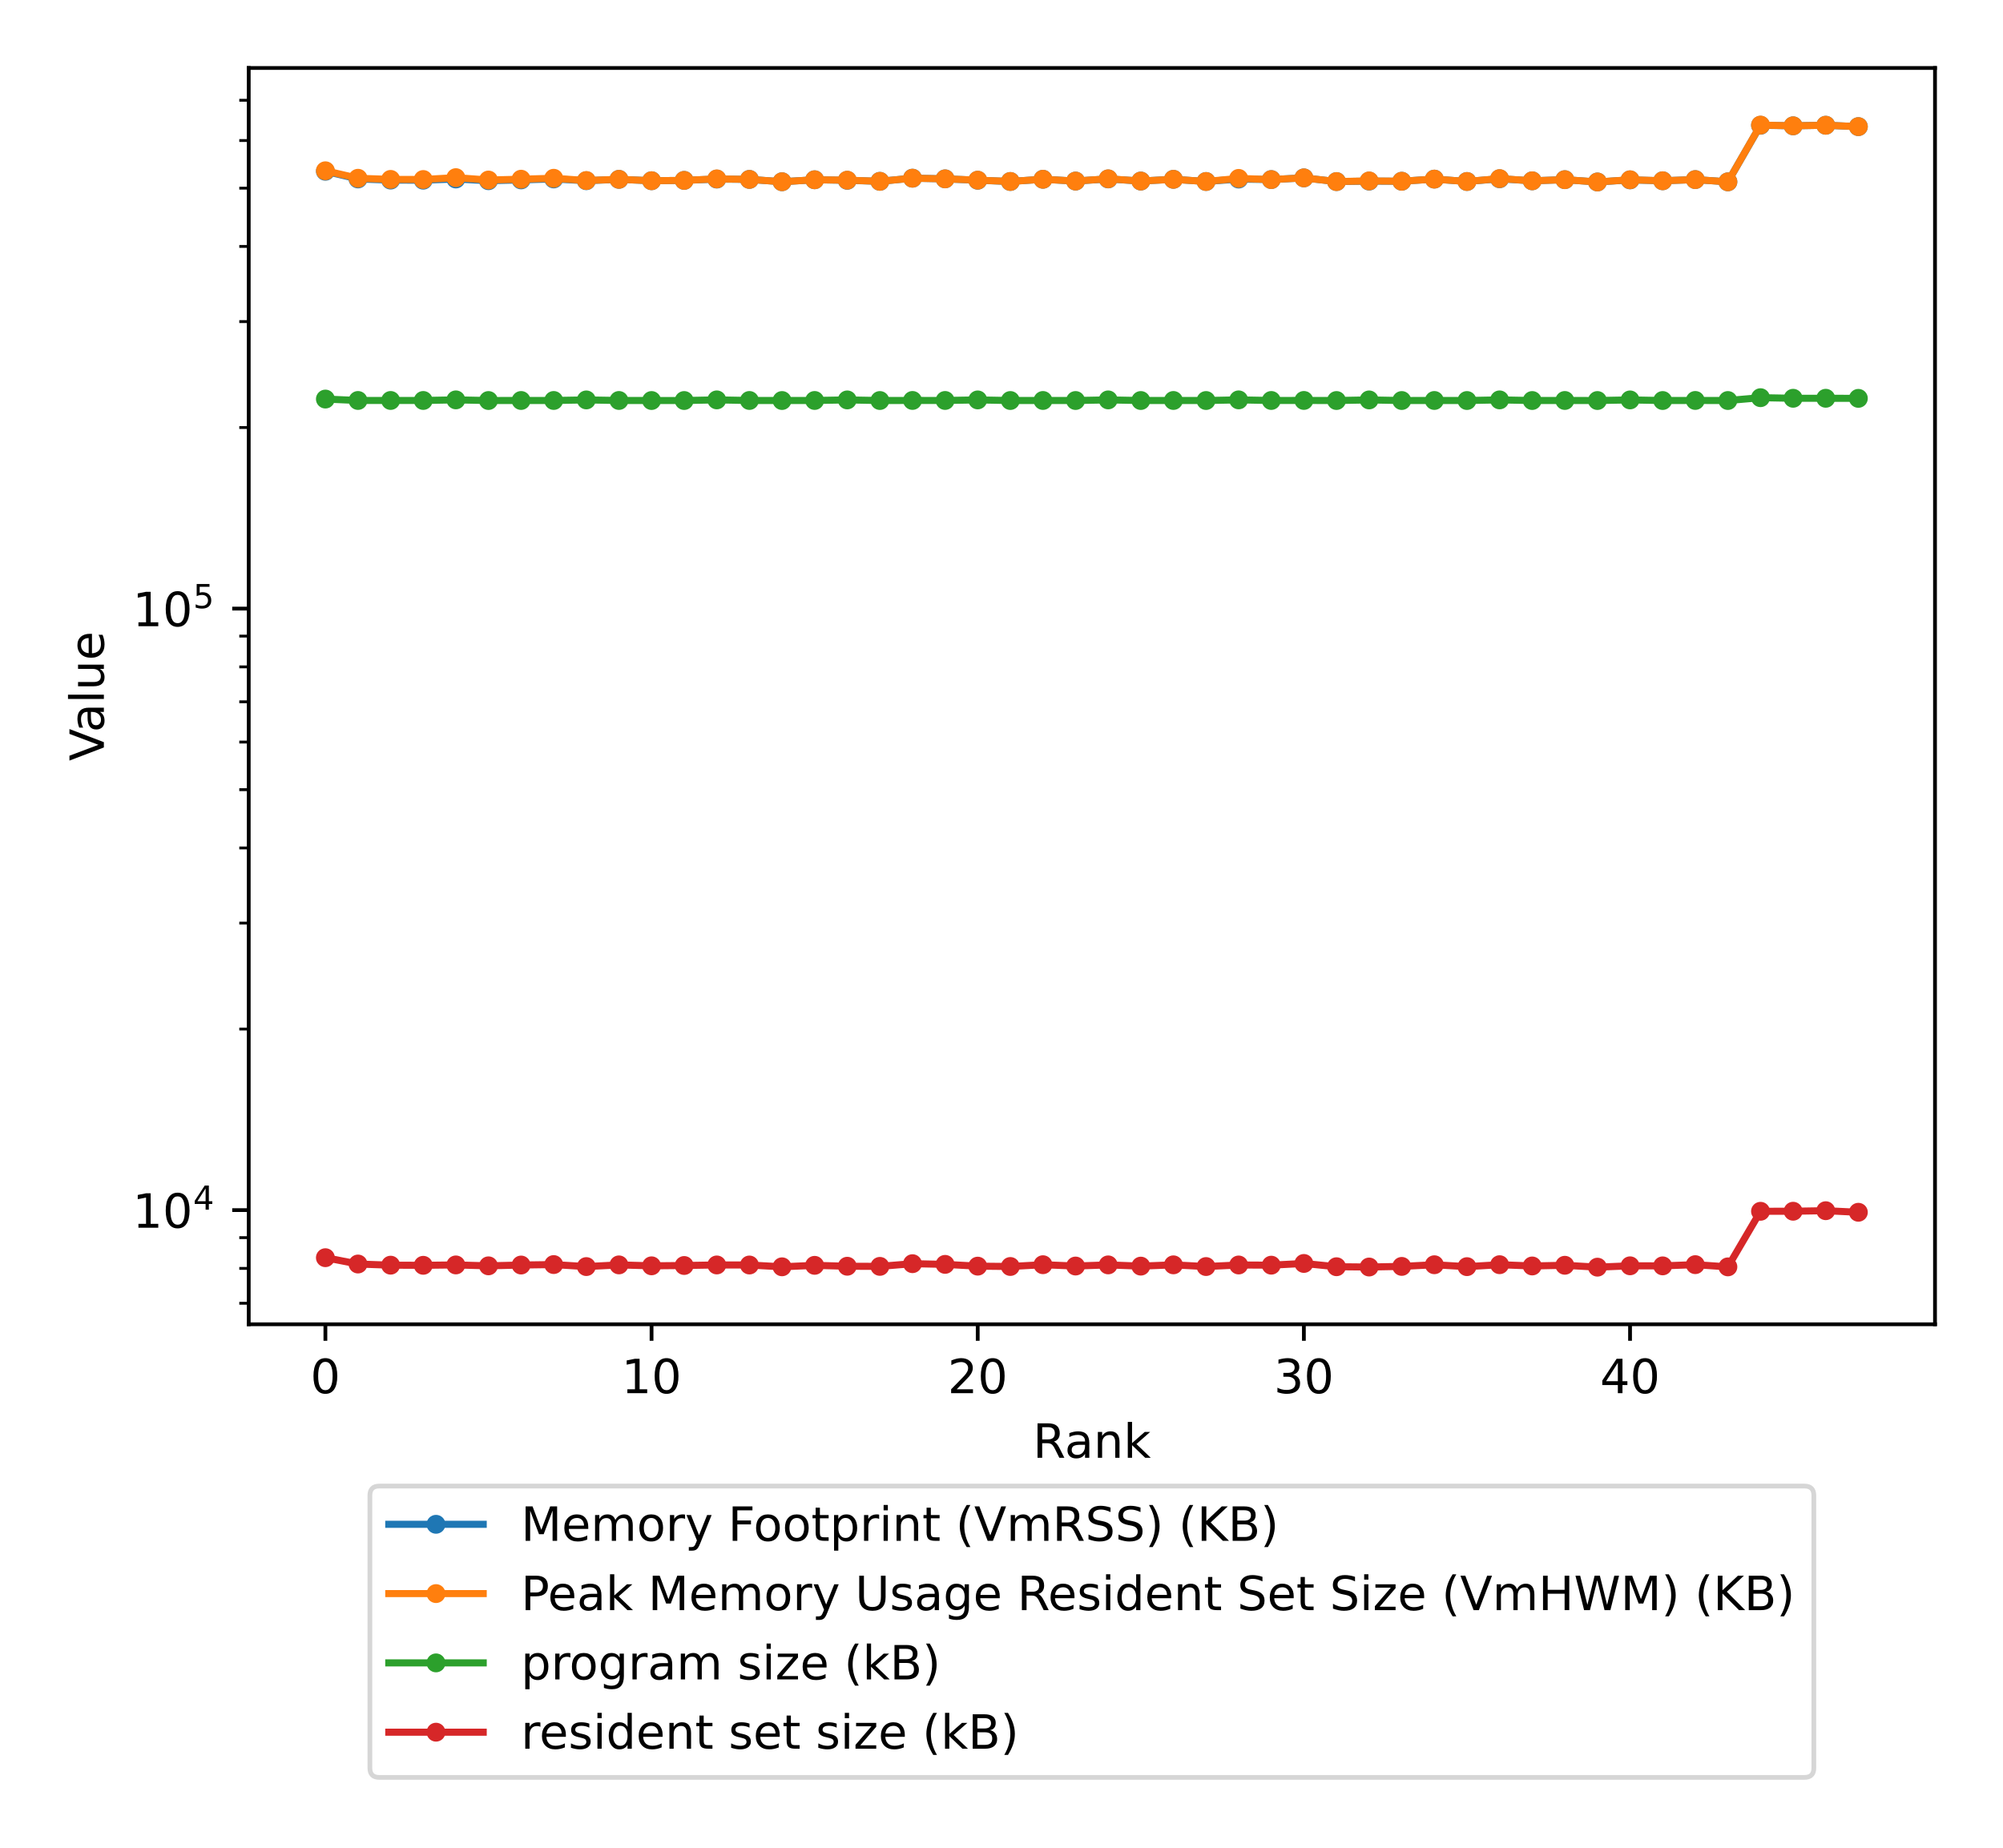<?xml version="1.0" encoding="utf-8" standalone="no"?>
<!DOCTYPE svg PUBLIC "-//W3C//DTD SVG 1.1//EN"
  "http://www.w3.org/Graphics/SVG/1.1/DTD/svg11.dtd">
<!-- Created with matplotlib (https://matplotlib.org/) -->
<svg height="391.453pt" version="1.1" viewBox="0 0 424.198 391.453" width="424.198pt" xmlns="http://www.w3.org/2000/svg" xmlns:xlink="http://www.w3.org/1999/xlink">
 <defs>
  <style type="text/css">
*{stroke-linecap:butt;stroke-linejoin:round;}
  </style>
 </defs>
 <g id="figure_1">
  <g id="patch_1">
   <path d="M 0 391.453 
L 424.198 391.453 
L 424.198 -0 
L 0 -0 
z
" style="fill:#ffffff;"/>
  </g>
  <g id="axes_1">
   <g id="patch_2">
    <path d="M 52.678 280.512 
L 409.798 280.512 
L 409.798 14.4 
L 52.678 14.4 
z
" style="fill:#ffffff;"/>
   </g>
   <g id="matplotlib.axis_1">
    <g id="xtick_1">
     <g id="line2d_1">
      <defs>
       <path d="M 0 0 
L 0 3.5 
" id="m3005cf7e31" style="stroke:#000000;stroke-width:0.8;"/>
      </defs>
      <g>
       <use style="stroke:#000000;stroke-width:0.8;" x="68.911" xlink:href="#m3005cf7e31" y="280.512"/>
      </g>
     </g>
     <g id="text_1">
      <!-- 0 -->
      <defs>
       <path d="M 31.781 66.406 
Q 24.172 66.406 20.328 58.906 
Q 16.5 51.422 16.5 36.375 
Q 16.5 21.391 20.328 13.891 
Q 24.172 6.391 31.781 6.391 
Q 39.453 6.391 43.281 13.891 
Q 47.125 21.391 47.125 36.375 
Q 47.125 51.422 43.281 58.906 
Q 39.453 66.406 31.781 66.406 
z
M 31.781 74.219 
Q 44.047 74.219 50.516 64.516 
Q 56.984 54.828 56.984 36.375 
Q 56.984 17.969 50.516 8.266 
Q 44.047 -1.422 31.781 -1.422 
Q 19.531 -1.422 13.062 8.266 
Q 6.594 17.969 6.594 36.375 
Q 6.594 54.828 13.062 64.516 
Q 19.531 74.219 31.781 74.219 
z
" id="DejaVuSans-48"/>
      </defs>
      <g transform="translate(65.73 295.11)scale(0.1 -0.1)">
       <use xlink:href="#DejaVuSans-48"/>
      </g>
     </g>
    </g>
    <g id="xtick_2">
     <g id="line2d_2">
      <g>
       <use style="stroke:#000000;stroke-width:0.8;" x="137.986" xlink:href="#m3005cf7e31" y="280.512"/>
      </g>
     </g>
     <g id="text_2">
      <!-- 10 -->
      <defs>
       <path d="M 12.406 8.297 
L 28.516 8.297 
L 28.516 63.922 
L 10.984 60.406 
L 10.984 69.391 
L 28.422 72.906 
L 38.281 72.906 
L 38.281 8.297 
L 54.391 8.297 
L 54.391 0 
L 12.406 0 
z
" id="DejaVuSans-49"/>
      </defs>
      <g transform="translate(131.624 295.11)scale(0.1 -0.1)">
       <use xlink:href="#DejaVuSans-49"/>
       <use x="63.623" xlink:href="#DejaVuSans-48"/>
      </g>
     </g>
    </g>
    <g id="xtick_3">
     <g id="line2d_3">
      <g>
       <use style="stroke:#000000;stroke-width:0.8;" x="207.062" xlink:href="#m3005cf7e31" y="280.512"/>
      </g>
     </g>
     <g id="text_3">
      <!-- 20 -->
      <defs>
       <path d="M 19.188 8.297 
L 53.609 8.297 
L 53.609 0 
L 7.328 0 
L 7.328 8.297 
Q 12.938 14.109 22.625 23.891 
Q 32.328 33.688 34.812 36.531 
Q 39.547 41.844 41.422 45.531 
Q 43.312 49.219 43.312 52.781 
Q 43.312 58.594 39.234 62.25 
Q 35.156 65.922 28.609 65.922 
Q 23.969 65.922 18.812 64.312 
Q 13.672 62.703 7.812 59.422 
L 7.812 69.391 
Q 13.766 71.781 18.938 73 
Q 24.125 74.219 28.422 74.219 
Q 39.75 74.219 46.484 68.547 
Q 53.219 62.891 53.219 53.422 
Q 53.219 48.922 51.531 44.891 
Q 49.859 40.875 45.406 35.406 
Q 44.188 33.984 37.641 27.219 
Q 31.109 20.453 19.188 8.297 
z
" id="DejaVuSans-50"/>
      </defs>
      <g transform="translate(200.699 295.11)scale(0.1 -0.1)">
       <use xlink:href="#DejaVuSans-50"/>
       <use x="63.623" xlink:href="#DejaVuSans-48"/>
      </g>
     </g>
    </g>
    <g id="xtick_4">
     <g id="line2d_4">
      <g>
       <use style="stroke:#000000;stroke-width:0.8;" x="276.137" xlink:href="#m3005cf7e31" y="280.512"/>
      </g>
     </g>
     <g id="text_4">
      <!-- 30 -->
      <defs>
       <path d="M 40.578 39.312 
Q 47.656 37.797 51.625 33 
Q 55.609 28.219 55.609 21.188 
Q 55.609 10.406 48.188 4.484 
Q 40.766 -1.422 27.094 -1.422 
Q 22.516 -1.422 17.656 -0.516 
Q 12.797 0.391 7.625 2.203 
L 7.625 11.719 
Q 11.719 9.328 16.594 8.109 
Q 21.484 6.891 26.812 6.891 
Q 36.078 6.891 40.938 10.547 
Q 45.797 14.203 45.797 21.188 
Q 45.797 27.641 41.281 31.266 
Q 36.766 34.906 28.719 34.906 
L 20.219 34.906 
L 20.219 43.016 
L 29.109 43.016 
Q 36.375 43.016 40.234 45.922 
Q 44.094 48.828 44.094 54.297 
Q 44.094 59.906 40.109 62.906 
Q 36.141 65.922 28.719 65.922 
Q 24.656 65.922 20.016 65.031 
Q 15.375 64.156 9.812 62.312 
L 9.812 71.094 
Q 15.438 72.656 20.344 73.438 
Q 25.25 74.219 29.594 74.219 
Q 40.828 74.219 47.359 69.109 
Q 53.906 64.016 53.906 55.328 
Q 53.906 49.266 50.438 45.094 
Q 46.969 40.922 40.578 39.312 
z
" id="DejaVuSans-51"/>
      </defs>
      <g transform="translate(269.775 295.11)scale(0.1 -0.1)">
       <use xlink:href="#DejaVuSans-51"/>
       <use x="63.623" xlink:href="#DejaVuSans-48"/>
      </g>
     </g>
    </g>
    <g id="xtick_5">
     <g id="line2d_5">
      <g>
       <use style="stroke:#000000;stroke-width:0.8;" x="345.213" xlink:href="#m3005cf7e31" y="280.512"/>
      </g>
     </g>
     <g id="text_5">
      <!-- 40 -->
      <defs>
       <path d="M 37.797 64.312 
L 12.891 25.391 
L 37.797 25.391 
z
M 35.203 72.906 
L 47.609 72.906 
L 47.609 25.391 
L 58.016 25.391 
L 58.016 17.188 
L 47.609 17.188 
L 47.609 0 
L 37.797 0 
L 37.797 17.188 
L 4.891 17.188 
L 4.891 26.703 
z
" id="DejaVuSans-52"/>
      </defs>
      <g transform="translate(338.85 295.11)scale(0.1 -0.1)">
       <use xlink:href="#DejaVuSans-52"/>
       <use x="63.623" xlink:href="#DejaVuSans-48"/>
      </g>
     </g>
    </g>
    <g id="text_6">
     <!-- Rank -->
     <defs>
      <path d="M 44.391 34.188 
Q 47.562 33.109 50.562 29.594 
Q 53.562 26.078 56.594 19.922 
L 66.609 0 
L 56 0 
L 46.688 18.703 
Q 43.062 26.031 39.672 28.422 
Q 36.281 30.812 30.422 30.812 
L 19.672 30.812 
L 19.672 0 
L 9.812 0 
L 9.812 72.906 
L 32.078 72.906 
Q 44.578 72.906 50.734 67.672 
Q 56.891 62.453 56.891 51.906 
Q 56.891 45.016 53.688 40.469 
Q 50.484 35.938 44.391 34.188 
z
M 19.672 64.797 
L 19.672 38.922 
L 32.078 38.922 
Q 39.203 38.922 42.844 42.219 
Q 46.484 45.516 46.484 51.906 
Q 46.484 58.297 42.844 61.547 
Q 39.203 64.797 32.078 64.797 
z
" id="DejaVuSans-82"/>
      <path d="M 34.281 27.484 
Q 23.391 27.484 19.188 25 
Q 14.984 22.516 14.984 16.5 
Q 14.984 11.719 18.141 8.906 
Q 21.297 6.109 26.703 6.109 
Q 34.188 6.109 38.703 11.406 
Q 43.219 16.703 43.219 25.484 
L 43.219 27.484 
z
M 52.203 31.203 
L 52.203 0 
L 43.219 0 
L 43.219 8.297 
Q 40.141 3.328 35.547 0.953 
Q 30.953 -1.422 24.312 -1.422 
Q 15.922 -1.422 10.953 3.297 
Q 6 8.016 6 15.922 
Q 6 25.141 12.172 29.828 
Q 18.359 34.516 30.609 34.516 
L 43.219 34.516 
L 43.219 35.406 
Q 43.219 41.609 39.141 45 
Q 35.062 48.391 27.688 48.391 
Q 23 48.391 18.547 47.266 
Q 14.109 46.141 10.016 43.891 
L 10.016 52.203 
Q 14.938 54.109 19.578 55.047 
Q 24.219 56 28.609 56 
Q 40.484 56 46.344 49.844 
Q 52.203 43.703 52.203 31.203 
z
" id="DejaVuSans-97"/>
      <path d="M 54.891 33.016 
L 54.891 0 
L 45.906 0 
L 45.906 32.719 
Q 45.906 40.484 42.875 44.328 
Q 39.844 48.188 33.797 48.188 
Q 26.516 48.188 22.312 43.547 
Q 18.109 38.922 18.109 30.906 
L 18.109 0 
L 9.078 0 
L 9.078 54.688 
L 18.109 54.688 
L 18.109 46.188 
Q 21.344 51.125 25.703 53.562 
Q 30.078 56 35.797 56 
Q 45.219 56 50.047 50.172 
Q 54.891 44.344 54.891 33.016 
z
" id="DejaVuSans-110"/>
      <path d="M 9.078 75.984 
L 18.109 75.984 
L 18.109 31.109 
L 44.922 54.688 
L 56.391 54.688 
L 27.391 29.109 
L 57.625 0 
L 45.906 0 
L 18.109 26.703 
L 18.109 0 
L 9.078 0 
z
" id="DejaVuSans-107"/>
     </defs>
     <g transform="translate(218.748 308.789)scale(0.1 -0.1)">
      <use xlink:href="#DejaVuSans-82"/>
      <use x="67.232" xlink:href="#DejaVuSans-97"/>
      <use x="128.512" xlink:href="#DejaVuSans-110"/>
      <use x="191.891" xlink:href="#DejaVuSans-107"/>
     </g>
    </g>
   </g>
   <g id="matplotlib.axis_2">
    <g id="ytick_1">
     <g id="line2d_6">
      <defs>
       <path d="M 0 0 
L -3.5 0 
" id="me2934a68b1" style="stroke:#000000;stroke-width:0.8;"/>
      </defs>
      <g>
       <use style="stroke:#000000;stroke-width:0.8;" x="52.678" xlink:href="#me2934a68b1" y="256.33"/>
      </g>
     </g>
     <g id="text_7">
      <!-- $\mathdefault{10^{4}}$ -->
      <g transform="translate(28.078 260.13)scale(0.1 -0.1)">
       <use transform="translate(0 0.684)" xlink:href="#DejaVuSans-49"/>
       <use transform="translate(63.623 0.684)" xlink:href="#DejaVuSans-48"/>
       <use transform="translate(128.203 38.966)scale(0.7)" xlink:href="#DejaVuSans-52"/>
      </g>
     </g>
    </g>
    <g id="ytick_2">
     <g id="line2d_7">
      <g>
       <use style="stroke:#000000;stroke-width:0.8;" x="52.678" xlink:href="#me2934a68b1" y="128.914"/>
      </g>
     </g>
     <g id="text_8">
      <!-- $\mathdefault{10^{5}}$ -->
      <defs>
       <path d="M 10.797 72.906 
L 49.516 72.906 
L 49.516 64.594 
L 19.828 64.594 
L 19.828 46.734 
Q 21.969 47.469 24.109 47.828 
Q 26.266 48.188 28.422 48.188 
Q 40.625 48.188 47.75 41.5 
Q 54.891 34.812 54.891 23.391 
Q 54.891 11.625 47.562 5.094 
Q 40.234 -1.422 26.906 -1.422 
Q 22.312 -1.422 17.547 -0.641 
Q 12.797 0.141 7.719 1.703 
L 7.719 11.625 
Q 12.109 9.234 16.797 8.062 
Q 21.484 6.891 26.703 6.891 
Q 35.156 6.891 40.078 11.328 
Q 45.016 15.766 45.016 23.391 
Q 45.016 31 40.078 35.438 
Q 35.156 39.891 26.703 39.891 
Q 22.75 39.891 18.812 39.016 
Q 14.891 38.141 10.797 36.281 
z
" id="DejaVuSans-53"/>
      </defs>
      <g transform="translate(28.078 132.713)scale(0.1 -0.1)">
       <use transform="translate(0 0.684)" xlink:href="#DejaVuSans-49"/>
       <use transform="translate(63.623 0.684)" xlink:href="#DejaVuSans-48"/>
       <use transform="translate(128.203 38.966)scale(0.7)" xlink:href="#DejaVuSans-53"/>
      </g>
     </g>
    </g>
    <g id="ytick_3">
     <g id="line2d_8">
      <defs>
       <path d="M 0 0 
L -2 0 
" id="me2c1cc63ef" style="stroke:#000000;stroke-width:0.6;"/>
      </defs>
      <g>
       <use style="stroke:#000000;stroke-width:0.6;" x="52.678" xlink:href="#me2c1cc63ef" y="276.067"/>
      </g>
     </g>
    </g>
    <g id="ytick_4">
     <g id="line2d_9">
      <g>
       <use style="stroke:#000000;stroke-width:0.6;" x="52.678" xlink:href="#me2c1cc63ef" y="268.678"/>
      </g>
     </g>
    </g>
    <g id="ytick_5">
     <g id="line2d_10">
      <g>
       <use style="stroke:#000000;stroke-width:0.6;" x="52.678" xlink:href="#me2c1cc63ef" y="262.161"/>
      </g>
     </g>
    </g>
    <g id="ytick_6">
     <g id="line2d_11">
      <g>
       <use style="stroke:#000000;stroke-width:0.6;" x="52.678" xlink:href="#me2c1cc63ef" y="217.974"/>
      </g>
     </g>
    </g>
    <g id="ytick_7">
     <g id="line2d_12">
      <g>
       <use style="stroke:#000000;stroke-width:0.6;" x="52.678" xlink:href="#me2c1cc63ef" y="195.537"/>
      </g>
     </g>
    </g>
    <g id="ytick_8">
     <g id="line2d_13">
      <g>
       <use style="stroke:#000000;stroke-width:0.6;" x="52.678" xlink:href="#me2c1cc63ef" y="179.618"/>
      </g>
     </g>
    </g>
    <g id="ytick_9">
     <g id="line2d_14">
      <g>
       <use style="stroke:#000000;stroke-width:0.6;" x="52.678" xlink:href="#me2c1cc63ef" y="167.27"/>
      </g>
     </g>
    </g>
    <g id="ytick_10">
     <g id="line2d_15">
      <g>
       <use style="stroke:#000000;stroke-width:0.6;" x="52.678" xlink:href="#me2c1cc63ef" y="157.181"/>
      </g>
     </g>
    </g>
    <g id="ytick_11">
     <g id="line2d_16">
      <g>
       <use style="stroke:#000000;stroke-width:0.6;" x="52.678" xlink:href="#me2c1cc63ef" y="148.651"/>
      </g>
     </g>
    </g>
    <g id="ytick_12">
     <g id="line2d_17">
      <g>
       <use style="stroke:#000000;stroke-width:0.6;" x="52.678" xlink:href="#me2c1cc63ef" y="141.262"/>
      </g>
     </g>
    </g>
    <g id="ytick_13">
     <g id="line2d_18">
      <g>
       <use style="stroke:#000000;stroke-width:0.6;" x="52.678" xlink:href="#me2c1cc63ef" y="134.744"/>
      </g>
     </g>
    </g>
    <g id="ytick_14">
     <g id="line2d_19">
      <g>
       <use style="stroke:#000000;stroke-width:0.6;" x="52.678" xlink:href="#me2c1cc63ef" y="90.558"/>
      </g>
     </g>
    </g>
    <g id="ytick_15">
     <g id="line2d_20">
      <g>
       <use style="stroke:#000000;stroke-width:0.6;" x="52.678" xlink:href="#me2c1cc63ef" y="68.121"/>
      </g>
     </g>
    </g>
    <g id="ytick_16">
     <g id="line2d_21">
      <g>
       <use style="stroke:#000000;stroke-width:0.6;" x="52.678" xlink:href="#me2c1cc63ef" y="52.202"/>
      </g>
     </g>
    </g>
    <g id="ytick_17">
     <g id="line2d_22">
      <g>
       <use style="stroke:#000000;stroke-width:0.6;" x="52.678" xlink:href="#me2c1cc63ef" y="39.854"/>
      </g>
     </g>
    </g>
    <g id="ytick_18">
     <g id="line2d_23">
      <g>
       <use style="stroke:#000000;stroke-width:0.6;" x="52.678" xlink:href="#me2c1cc63ef" y="29.765"/>
      </g>
     </g>
    </g>
    <g id="ytick_19">
     <g id="line2d_24">
      <g>
       <use style="stroke:#000000;stroke-width:0.6;" x="52.678" xlink:href="#me2c1cc63ef" y="21.235"/>
      </g>
     </g>
    </g>
    <g id="text_9">
     <!-- Value -->
     <defs>
      <path d="M 28.609 0 
L 0.781 72.906 
L 11.078 72.906 
L 34.188 11.531 
L 57.328 72.906 
L 67.578 72.906 
L 39.797 0 
z
" id="DejaVuSans-86"/>
      <path d="M 9.422 75.984 
L 18.406 75.984 
L 18.406 0 
L 9.422 0 
z
" id="DejaVuSans-108"/>
      <path d="M 8.5 21.578 
L 8.5 54.688 
L 17.484 54.688 
L 17.484 21.922 
Q 17.484 14.156 20.5 10.266 
Q 23.531 6.391 29.594 6.391 
Q 36.859 6.391 41.078 11.031 
Q 45.312 15.672 45.312 23.688 
L 45.312 54.688 
L 54.297 54.688 
L 54.297 0 
L 45.312 0 
L 45.312 8.406 
Q 42.047 3.422 37.719 1 
Q 33.406 -1.422 27.688 -1.422 
Q 18.266 -1.422 13.375 4.438 
Q 8.5 10.297 8.5 21.578 
z
M 31.109 56 
z
" id="DejaVuSans-117"/>
      <path d="M 56.203 29.594 
L 56.203 25.203 
L 14.891 25.203 
Q 15.484 15.922 20.484 11.062 
Q 25.484 6.203 34.422 6.203 
Q 39.594 6.203 44.453 7.469 
Q 49.312 8.734 54.109 11.281 
L 54.109 2.781 
Q 49.266 0.734 44.188 -0.344 
Q 39.109 -1.422 33.891 -1.422 
Q 20.797 -1.422 13.156 6.188 
Q 5.516 13.812 5.516 26.812 
Q 5.516 40.234 12.766 48.109 
Q 20.016 56 32.328 56 
Q 43.359 56 49.781 48.891 
Q 56.203 41.797 56.203 29.594 
z
M 47.219 32.234 
Q 47.125 39.594 43.094 43.984 
Q 39.062 48.391 32.422 48.391 
Q 24.906 48.391 20.391 44.141 
Q 15.875 39.891 15.188 32.172 
z
" id="DejaVuSans-101"/>
     </defs>
     <g transform="translate(21.998 161.187)rotate(-90)scale(0.1 -0.1)">
      <use xlink:href="#DejaVuSans-86"/>
      <use x="60.658" xlink:href="#DejaVuSans-97"/>
      <use x="121.938" xlink:href="#DejaVuSans-108"/>
      <use x="149.721" xlink:href="#DejaVuSans-117"/>
      <use x="213.1" xlink:href="#DejaVuSans-101"/>
     </g>
    </g>
   </g>
   <g id="line2d_25">
    <path clip-path="url(#pe866b18693)" d="M 68.911 36.281 
L 75.818 37.905 
L 82.726 38.145 
L 89.633 38.169 
L 96.541 37.912 
L 103.449 38.279 
L 110.356 38.104 
L 117.264 37.905 
L 124.171 38.279 
L 131.079 37.991 
L 137.986 38.283 
L 144.894 38.21 
L 151.801 37.933 
L 158.709 38.001 
L 165.616 38.497 
L 172.524 38.08 
L 179.432 38.197 
L 186.339 38.41 
L 193.247 37.745 
L 200.154 37.885 
L 207.062 38.183 
L 213.969 38.445 
L 220.877 37.974 
L 227.784 38.355 
L 234.692 37.902 
L 241.599 38.352 
L 248.507 37.984 
L 255.415 38.445 
L 262.322 37.929 
L 269.23 38.039 
L 276.137 37.68 
L 283.045 38.462 
L 289.952 38.362 
L 296.86 38.39 
L 303.767 37.94 
L 310.675 38.445 
L 317.582 37.868 
L 324.49 38.303 
L 331.398 38.059 
L 338.305 38.548 
L 345.213 38.104 
L 352.12 38.293 
L 359.028 38.042 
L 365.935 38.517 
L 372.843 26.535 
L 379.75 26.652 
L 386.658 26.529 
L 393.565 26.822 
" style="fill:none;stroke:#1f77b4;stroke-linecap:square;stroke-width:1.5;"/>
    <defs>
     <path d="M 0 1.5 
C 0.398 1.5 0.779 1.342 1.061 1.061 
C 1.342 0.779 1.5 0.398 1.5 0 
C 1.5 -0.398 1.342 -0.779 1.061 -1.061 
C 0.779 -1.342 0.398 -1.5 0 -1.5 
C -0.398 -1.5 -0.779 -1.342 -1.061 -1.061 
C -1.342 -0.779 -1.5 -0.398 -1.5 0 
C -1.5 0.398 -1.342 0.779 -1.061 1.061 
C -0.779 1.342 -0.398 1.5 0 1.5 
z
" id="m27eed48bd6" style="stroke:#1f77b4;"/>
    </defs>
    <g clip-path="url(#pe866b18693)">
     <use style="fill:#1f77b4;stroke:#1f77b4;" x="68.911" xlink:href="#m27eed48bd6" y="36.281"/>
     <use style="fill:#1f77b4;stroke:#1f77b4;" x="75.818" xlink:href="#m27eed48bd6" y="37.905"/>
     <use style="fill:#1f77b4;stroke:#1f77b4;" x="82.726" xlink:href="#m27eed48bd6" y="38.145"/>
     <use style="fill:#1f77b4;stroke:#1f77b4;" x="89.633" xlink:href="#m27eed48bd6" y="38.169"/>
     <use style="fill:#1f77b4;stroke:#1f77b4;" x="96.541" xlink:href="#m27eed48bd6" y="37.912"/>
     <use style="fill:#1f77b4;stroke:#1f77b4;" x="103.449" xlink:href="#m27eed48bd6" y="38.279"/>
     <use style="fill:#1f77b4;stroke:#1f77b4;" x="110.356" xlink:href="#m27eed48bd6" y="38.104"/>
     <use style="fill:#1f77b4;stroke:#1f77b4;" x="117.264" xlink:href="#m27eed48bd6" y="37.905"/>
     <use style="fill:#1f77b4;stroke:#1f77b4;" x="124.171" xlink:href="#m27eed48bd6" y="38.279"/>
     <use style="fill:#1f77b4;stroke:#1f77b4;" x="131.079" xlink:href="#m27eed48bd6" y="37.991"/>
     <use style="fill:#1f77b4;stroke:#1f77b4;" x="137.986" xlink:href="#m27eed48bd6" y="38.283"/>
     <use style="fill:#1f77b4;stroke:#1f77b4;" x="144.894" xlink:href="#m27eed48bd6" y="38.21"/>
     <use style="fill:#1f77b4;stroke:#1f77b4;" x="151.801" xlink:href="#m27eed48bd6" y="37.933"/>
     <use style="fill:#1f77b4;stroke:#1f77b4;" x="158.709" xlink:href="#m27eed48bd6" y="38.001"/>
     <use style="fill:#1f77b4;stroke:#1f77b4;" x="165.616" xlink:href="#m27eed48bd6" y="38.497"/>
     <use style="fill:#1f77b4;stroke:#1f77b4;" x="172.524" xlink:href="#m27eed48bd6" y="38.08"/>
     <use style="fill:#1f77b4;stroke:#1f77b4;" x="179.432" xlink:href="#m27eed48bd6" y="38.197"/>
     <use style="fill:#1f77b4;stroke:#1f77b4;" x="186.339" xlink:href="#m27eed48bd6" y="38.41"/>
     <use style="fill:#1f77b4;stroke:#1f77b4;" x="193.247" xlink:href="#m27eed48bd6" y="37.745"/>
     <use style="fill:#1f77b4;stroke:#1f77b4;" x="200.154" xlink:href="#m27eed48bd6" y="37.885"/>
     <use style="fill:#1f77b4;stroke:#1f77b4;" x="207.062" xlink:href="#m27eed48bd6" y="38.183"/>
     <use style="fill:#1f77b4;stroke:#1f77b4;" x="213.969" xlink:href="#m27eed48bd6" y="38.445"/>
     <use style="fill:#1f77b4;stroke:#1f77b4;" x="220.877" xlink:href="#m27eed48bd6" y="37.974"/>
     <use style="fill:#1f77b4;stroke:#1f77b4;" x="227.784" xlink:href="#m27eed48bd6" y="38.355"/>
     <use style="fill:#1f77b4;stroke:#1f77b4;" x="234.692" xlink:href="#m27eed48bd6" y="37.902"/>
     <use style="fill:#1f77b4;stroke:#1f77b4;" x="241.599" xlink:href="#m27eed48bd6" y="38.352"/>
     <use style="fill:#1f77b4;stroke:#1f77b4;" x="248.507" xlink:href="#m27eed48bd6" y="37.984"/>
     <use style="fill:#1f77b4;stroke:#1f77b4;" x="255.415" xlink:href="#m27eed48bd6" y="38.445"/>
     <use style="fill:#1f77b4;stroke:#1f77b4;" x="262.322" xlink:href="#m27eed48bd6" y="37.929"/>
     <use style="fill:#1f77b4;stroke:#1f77b4;" x="269.23" xlink:href="#m27eed48bd6" y="38.039"/>
     <use style="fill:#1f77b4;stroke:#1f77b4;" x="276.137" xlink:href="#m27eed48bd6" y="37.68"/>
     <use style="fill:#1f77b4;stroke:#1f77b4;" x="283.045" xlink:href="#m27eed48bd6" y="38.462"/>
     <use style="fill:#1f77b4;stroke:#1f77b4;" x="289.952" xlink:href="#m27eed48bd6" y="38.362"/>
     <use style="fill:#1f77b4;stroke:#1f77b4;" x="296.86" xlink:href="#m27eed48bd6" y="38.39"/>
     <use style="fill:#1f77b4;stroke:#1f77b4;" x="303.767" xlink:href="#m27eed48bd6" y="37.94"/>
     <use style="fill:#1f77b4;stroke:#1f77b4;" x="310.675" xlink:href="#m27eed48bd6" y="38.445"/>
     <use style="fill:#1f77b4;stroke:#1f77b4;" x="317.582" xlink:href="#m27eed48bd6" y="37.868"/>
     <use style="fill:#1f77b4;stroke:#1f77b4;" x="324.49" xlink:href="#m27eed48bd6" y="38.303"/>
     <use style="fill:#1f77b4;stroke:#1f77b4;" x="331.398" xlink:href="#m27eed48bd6" y="38.059"/>
     <use style="fill:#1f77b4;stroke:#1f77b4;" x="338.305" xlink:href="#m27eed48bd6" y="38.548"/>
     <use style="fill:#1f77b4;stroke:#1f77b4;" x="345.213" xlink:href="#m27eed48bd6" y="38.104"/>
     <use style="fill:#1f77b4;stroke:#1f77b4;" x="352.12" xlink:href="#m27eed48bd6" y="38.293"/>
     <use style="fill:#1f77b4;stroke:#1f77b4;" x="359.028" xlink:href="#m27eed48bd6" y="38.042"/>
     <use style="fill:#1f77b4;stroke:#1f77b4;" x="365.935" xlink:href="#m27eed48bd6" y="38.517"/>
     <use style="fill:#1f77b4;stroke:#1f77b4;" x="372.843" xlink:href="#m27eed48bd6" y="26.535"/>
     <use style="fill:#1f77b4;stroke:#1f77b4;" x="379.75" xlink:href="#m27eed48bd6" y="26.652"/>
     <use style="fill:#1f77b4;stroke:#1f77b4;" x="386.658" xlink:href="#m27eed48bd6" y="26.529"/>
     <use style="fill:#1f77b4;stroke:#1f77b4;" x="393.565" xlink:href="#m27eed48bd6" y="26.822"/>
    </g>
   </g>
   <g id="line2d_26">
    <path clip-path="url(#pe866b18693)" d="M 68.911 36.175 
L 75.818 37.762 
L 82.726 38.001 
L 89.633 38.025 
L 96.541 37.629 
L 103.449 38.135 
L 110.356 37.96 
L 117.264 37.762 
L 124.171 38.238 
L 131.079 37.984 
L 137.986 38.283 
L 144.894 38.21 
L 151.801 37.892 
L 158.709 38.001 
L 165.616 38.497 
L 172.524 38.08 
L 179.432 38.162 
L 186.339 38.41 
L 193.247 37.745 
L 200.154 37.885 
L 207.062 38.159 
L 213.969 38.438 
L 220.877 37.974 
L 227.784 38.355 
L 234.692 37.875 
L 241.599 38.352 
L 248.507 37.984 
L 255.415 38.445 
L 262.322 37.789 
L 269.23 38.039 
L 276.137 37.68 
L 283.045 38.462 
L 289.952 38.324 
L 296.86 38.39 
L 303.767 37.94 
L 310.675 38.445 
L 317.582 37.83 
L 324.49 38.303 
L 331.398 38.059 
L 338.305 38.548 
L 345.213 38.077 
L 352.12 38.293 
L 359.028 38.042 
L 365.935 38.517 
L 372.843 26.496 
L 379.75 26.652 
L 386.658 26.529 
L 393.565 26.822 
" style="fill:none;stroke:#ff7f0e;stroke-linecap:square;stroke-width:1.5;"/>
    <defs>
     <path d="M 0 1.5 
C 0.398 1.5 0.779 1.342 1.061 1.061 
C 1.342 0.779 1.5 0.398 1.5 0 
C 1.5 -0.398 1.342 -0.779 1.061 -1.061 
C 0.779 -1.342 0.398 -1.5 0 -1.5 
C -0.398 -1.5 -0.779 -1.342 -1.061 -1.061 
C -1.342 -0.779 -1.5 -0.398 -1.5 0 
C -1.5 0.398 -1.342 0.779 -1.061 1.061 
C -0.779 1.342 -0.398 1.5 0 1.5 
z
" id="m1cfb137e84" style="stroke:#ff7f0e;"/>
    </defs>
    <g clip-path="url(#pe866b18693)">
     <use style="fill:#ff7f0e;stroke:#ff7f0e;" x="68.911" xlink:href="#m1cfb137e84" y="36.175"/>
     <use style="fill:#ff7f0e;stroke:#ff7f0e;" x="75.818" xlink:href="#m1cfb137e84" y="37.762"/>
     <use style="fill:#ff7f0e;stroke:#ff7f0e;" x="82.726" xlink:href="#m1cfb137e84" y="38.001"/>
     <use style="fill:#ff7f0e;stroke:#ff7f0e;" x="89.633" xlink:href="#m1cfb137e84" y="38.025"/>
     <use style="fill:#ff7f0e;stroke:#ff7f0e;" x="96.541" xlink:href="#m1cfb137e84" y="37.629"/>
     <use style="fill:#ff7f0e;stroke:#ff7f0e;" x="103.449" xlink:href="#m1cfb137e84" y="38.135"/>
     <use style="fill:#ff7f0e;stroke:#ff7f0e;" x="110.356" xlink:href="#m1cfb137e84" y="37.96"/>
     <use style="fill:#ff7f0e;stroke:#ff7f0e;" x="117.264" xlink:href="#m1cfb137e84" y="37.762"/>
     <use style="fill:#ff7f0e;stroke:#ff7f0e;" x="124.171" xlink:href="#m1cfb137e84" y="38.238"/>
     <use style="fill:#ff7f0e;stroke:#ff7f0e;" x="131.079" xlink:href="#m1cfb137e84" y="37.984"/>
     <use style="fill:#ff7f0e;stroke:#ff7f0e;" x="137.986" xlink:href="#m1cfb137e84" y="38.283"/>
     <use style="fill:#ff7f0e;stroke:#ff7f0e;" x="144.894" xlink:href="#m1cfb137e84" y="38.21"/>
     <use style="fill:#ff7f0e;stroke:#ff7f0e;" x="151.801" xlink:href="#m1cfb137e84" y="37.892"/>
     <use style="fill:#ff7f0e;stroke:#ff7f0e;" x="158.709" xlink:href="#m1cfb137e84" y="38.001"/>
     <use style="fill:#ff7f0e;stroke:#ff7f0e;" x="165.616" xlink:href="#m1cfb137e84" y="38.497"/>
     <use style="fill:#ff7f0e;stroke:#ff7f0e;" x="172.524" xlink:href="#m1cfb137e84" y="38.08"/>
     <use style="fill:#ff7f0e;stroke:#ff7f0e;" x="179.432" xlink:href="#m1cfb137e84" y="38.162"/>
     <use style="fill:#ff7f0e;stroke:#ff7f0e;" x="186.339" xlink:href="#m1cfb137e84" y="38.41"/>
     <use style="fill:#ff7f0e;stroke:#ff7f0e;" x="193.247" xlink:href="#m1cfb137e84" y="37.745"/>
     <use style="fill:#ff7f0e;stroke:#ff7f0e;" x="200.154" xlink:href="#m1cfb137e84" y="37.885"/>
     <use style="fill:#ff7f0e;stroke:#ff7f0e;" x="207.062" xlink:href="#m1cfb137e84" y="38.159"/>
     <use style="fill:#ff7f0e;stroke:#ff7f0e;" x="213.969" xlink:href="#m1cfb137e84" y="38.438"/>
     <use style="fill:#ff7f0e;stroke:#ff7f0e;" x="220.877" xlink:href="#m1cfb137e84" y="37.974"/>
     <use style="fill:#ff7f0e;stroke:#ff7f0e;" x="227.784" xlink:href="#m1cfb137e84" y="38.355"/>
     <use style="fill:#ff7f0e;stroke:#ff7f0e;" x="234.692" xlink:href="#m1cfb137e84" y="37.875"/>
     <use style="fill:#ff7f0e;stroke:#ff7f0e;" x="241.599" xlink:href="#m1cfb137e84" y="38.352"/>
     <use style="fill:#ff7f0e;stroke:#ff7f0e;" x="248.507" xlink:href="#m1cfb137e84" y="37.984"/>
     <use style="fill:#ff7f0e;stroke:#ff7f0e;" x="255.415" xlink:href="#m1cfb137e84" y="38.445"/>
     <use style="fill:#ff7f0e;stroke:#ff7f0e;" x="262.322" xlink:href="#m1cfb137e84" y="37.789"/>
     <use style="fill:#ff7f0e;stroke:#ff7f0e;" x="269.23" xlink:href="#m1cfb137e84" y="38.039"/>
     <use style="fill:#ff7f0e;stroke:#ff7f0e;" x="276.137" xlink:href="#m1cfb137e84" y="37.68"/>
     <use style="fill:#ff7f0e;stroke:#ff7f0e;" x="283.045" xlink:href="#m1cfb137e84" y="38.462"/>
     <use style="fill:#ff7f0e;stroke:#ff7f0e;" x="289.952" xlink:href="#m1cfb137e84" y="38.324"/>
     <use style="fill:#ff7f0e;stroke:#ff7f0e;" x="296.86" xlink:href="#m1cfb137e84" y="38.39"/>
     <use style="fill:#ff7f0e;stroke:#ff7f0e;" x="303.767" xlink:href="#m1cfb137e84" y="37.94"/>
     <use style="fill:#ff7f0e;stroke:#ff7f0e;" x="310.675" xlink:href="#m1cfb137e84" y="38.445"/>
     <use style="fill:#ff7f0e;stroke:#ff7f0e;" x="317.582" xlink:href="#m1cfb137e84" y="37.83"/>
     <use style="fill:#ff7f0e;stroke:#ff7f0e;" x="324.49" xlink:href="#m1cfb137e84" y="38.303"/>
     <use style="fill:#ff7f0e;stroke:#ff7f0e;" x="331.398" xlink:href="#m1cfb137e84" y="38.059"/>
     <use style="fill:#ff7f0e;stroke:#ff7f0e;" x="338.305" xlink:href="#m1cfb137e84" y="38.548"/>
     <use style="fill:#ff7f0e;stroke:#ff7f0e;" x="345.213" xlink:href="#m1cfb137e84" y="38.077"/>
     <use style="fill:#ff7f0e;stroke:#ff7f0e;" x="352.12" xlink:href="#m1cfb137e84" y="38.293"/>
     <use style="fill:#ff7f0e;stroke:#ff7f0e;" x="359.028" xlink:href="#m1cfb137e84" y="38.042"/>
     <use style="fill:#ff7f0e;stroke:#ff7f0e;" x="365.935" xlink:href="#m1cfb137e84" y="38.517"/>
     <use style="fill:#ff7f0e;stroke:#ff7f0e;" x="372.843" xlink:href="#m1cfb137e84" y="26.496"/>
     <use style="fill:#ff7f0e;stroke:#ff7f0e;" x="379.75" xlink:href="#m1cfb137e84" y="26.652"/>
     <use style="fill:#ff7f0e;stroke:#ff7f0e;" x="386.658" xlink:href="#m1cfb137e84" y="26.529"/>
     <use style="fill:#ff7f0e;stroke:#ff7f0e;" x="393.565" xlink:href="#m1cfb137e84" y="26.822"/>
    </g>
   </g>
   <g id="line2d_27">
    <path clip-path="url(#pe866b18693)" d="M 68.911 84.53 
L 75.818 84.829 
L 82.726 84.829 
L 89.633 84.829 
L 96.541 84.702 
L 103.449 84.84 
L 110.356 84.833 
L 117.264 84.83 
L 124.171 84.712 
L 131.079 84.83 
L 137.986 84.84 
L 144.894 84.84 
L 151.801 84.704 
L 158.709 84.83 
L 165.616 84.84 
L 172.524 84.83 
L 179.432 84.711 
L 186.339 84.839 
L 193.247 84.825 
L 200.154 84.829 
L 207.062 84.711 
L 213.969 84.839 
L 220.877 84.83 
L 227.784 84.839 
L 234.692 84.707 
L 241.599 84.839 
L 248.507 84.83 
L 255.415 84.84 
L 262.322 84.702 
L 269.23 84.831 
L 276.137 84.824 
L 283.045 84.84 
L 289.952 84.712 
L 296.86 84.841 
L 303.767 84.831 
L 310.675 84.84 
L 317.582 84.705 
L 324.49 84.84 
L 331.398 84.831 
L 338.305 84.841 
L 345.213 84.711 
L 352.12 84.84 
L 359.028 84.826 
L 365.935 84.839 
L 372.843 84.238 
L 379.75 84.364 
L 386.658 84.364 
L 393.565 84.382 
" style="fill:none;stroke:#2ca02c;stroke-linecap:square;stroke-width:1.5;"/>
    <defs>
     <path d="M 0 1.5 
C 0.398 1.5 0.779 1.342 1.061 1.061 
C 1.342 0.779 1.5 0.398 1.5 0 
C 1.5 -0.398 1.342 -0.779 1.061 -1.061 
C 0.779 -1.342 0.398 -1.5 0 -1.5 
C -0.398 -1.5 -0.779 -1.342 -1.061 -1.061 
C -1.342 -0.779 -1.5 -0.398 -1.5 0 
C -1.5 0.398 -1.342 0.779 -1.061 1.061 
C -0.779 1.342 -0.398 1.5 0 1.5 
z
" id="m0a4acacb3b" style="stroke:#2ca02c;"/>
    </defs>
    <g clip-path="url(#pe866b18693)">
     <use style="fill:#2ca02c;stroke:#2ca02c;" x="68.911" xlink:href="#m0a4acacb3b" y="84.53"/>
     <use style="fill:#2ca02c;stroke:#2ca02c;" x="75.818" xlink:href="#m0a4acacb3b" y="84.829"/>
     <use style="fill:#2ca02c;stroke:#2ca02c;" x="82.726" xlink:href="#m0a4acacb3b" y="84.829"/>
     <use style="fill:#2ca02c;stroke:#2ca02c;" x="89.633" xlink:href="#m0a4acacb3b" y="84.829"/>
     <use style="fill:#2ca02c;stroke:#2ca02c;" x="96.541" xlink:href="#m0a4acacb3b" y="84.702"/>
     <use style="fill:#2ca02c;stroke:#2ca02c;" x="103.449" xlink:href="#m0a4acacb3b" y="84.84"/>
     <use style="fill:#2ca02c;stroke:#2ca02c;" x="110.356" xlink:href="#m0a4acacb3b" y="84.833"/>
     <use style="fill:#2ca02c;stroke:#2ca02c;" x="117.264" xlink:href="#m0a4acacb3b" y="84.83"/>
     <use style="fill:#2ca02c;stroke:#2ca02c;" x="124.171" xlink:href="#m0a4acacb3b" y="84.712"/>
     <use style="fill:#2ca02c;stroke:#2ca02c;" x="131.079" xlink:href="#m0a4acacb3b" y="84.83"/>
     <use style="fill:#2ca02c;stroke:#2ca02c;" x="137.986" xlink:href="#m0a4acacb3b" y="84.84"/>
     <use style="fill:#2ca02c;stroke:#2ca02c;" x="144.894" xlink:href="#m0a4acacb3b" y="84.84"/>
     <use style="fill:#2ca02c;stroke:#2ca02c;" x="151.801" xlink:href="#m0a4acacb3b" y="84.704"/>
     <use style="fill:#2ca02c;stroke:#2ca02c;" x="158.709" xlink:href="#m0a4acacb3b" y="84.83"/>
     <use style="fill:#2ca02c;stroke:#2ca02c;" x="165.616" xlink:href="#m0a4acacb3b" y="84.84"/>
     <use style="fill:#2ca02c;stroke:#2ca02c;" x="172.524" xlink:href="#m0a4acacb3b" y="84.83"/>
     <use style="fill:#2ca02c;stroke:#2ca02c;" x="179.432" xlink:href="#m0a4acacb3b" y="84.711"/>
     <use style="fill:#2ca02c;stroke:#2ca02c;" x="186.339" xlink:href="#m0a4acacb3b" y="84.839"/>
     <use style="fill:#2ca02c;stroke:#2ca02c;" x="193.247" xlink:href="#m0a4acacb3b" y="84.825"/>
     <use style="fill:#2ca02c;stroke:#2ca02c;" x="200.154" xlink:href="#m0a4acacb3b" y="84.829"/>
     <use style="fill:#2ca02c;stroke:#2ca02c;" x="207.062" xlink:href="#m0a4acacb3b" y="84.711"/>
     <use style="fill:#2ca02c;stroke:#2ca02c;" x="213.969" xlink:href="#m0a4acacb3b" y="84.839"/>
     <use style="fill:#2ca02c;stroke:#2ca02c;" x="220.877" xlink:href="#m0a4acacb3b" y="84.83"/>
     <use style="fill:#2ca02c;stroke:#2ca02c;" x="227.784" xlink:href="#m0a4acacb3b" y="84.839"/>
     <use style="fill:#2ca02c;stroke:#2ca02c;" x="234.692" xlink:href="#m0a4acacb3b" y="84.707"/>
     <use style="fill:#2ca02c;stroke:#2ca02c;" x="241.599" xlink:href="#m0a4acacb3b" y="84.839"/>
     <use style="fill:#2ca02c;stroke:#2ca02c;" x="248.507" xlink:href="#m0a4acacb3b" y="84.83"/>
     <use style="fill:#2ca02c;stroke:#2ca02c;" x="255.415" xlink:href="#m0a4acacb3b" y="84.84"/>
     <use style="fill:#2ca02c;stroke:#2ca02c;" x="262.322" xlink:href="#m0a4acacb3b" y="84.702"/>
     <use style="fill:#2ca02c;stroke:#2ca02c;" x="269.23" xlink:href="#m0a4acacb3b" y="84.831"/>
     <use style="fill:#2ca02c;stroke:#2ca02c;" x="276.137" xlink:href="#m0a4acacb3b" y="84.824"/>
     <use style="fill:#2ca02c;stroke:#2ca02c;" x="283.045" xlink:href="#m0a4acacb3b" y="84.84"/>
     <use style="fill:#2ca02c;stroke:#2ca02c;" x="289.952" xlink:href="#m0a4acacb3b" y="84.712"/>
     <use style="fill:#2ca02c;stroke:#2ca02c;" x="296.86" xlink:href="#m0a4acacb3b" y="84.841"/>
     <use style="fill:#2ca02c;stroke:#2ca02c;" x="303.767" xlink:href="#m0a4acacb3b" y="84.831"/>
     <use style="fill:#2ca02c;stroke:#2ca02c;" x="310.675" xlink:href="#m0a4acacb3b" y="84.84"/>
     <use style="fill:#2ca02c;stroke:#2ca02c;" x="317.582" xlink:href="#m0a4acacb3b" y="84.705"/>
     <use style="fill:#2ca02c;stroke:#2ca02c;" x="324.49" xlink:href="#m0a4acacb3b" y="84.84"/>
     <use style="fill:#2ca02c;stroke:#2ca02c;" x="331.398" xlink:href="#m0a4acacb3b" y="84.831"/>
     <use style="fill:#2ca02c;stroke:#2ca02c;" x="338.305" xlink:href="#m0a4acacb3b" y="84.841"/>
     <use style="fill:#2ca02c;stroke:#2ca02c;" x="345.213" xlink:href="#m0a4acacb3b" y="84.711"/>
     <use style="fill:#2ca02c;stroke:#2ca02c;" x="352.12" xlink:href="#m0a4acacb3b" y="84.84"/>
     <use style="fill:#2ca02c;stroke:#2ca02c;" x="359.028" xlink:href="#m0a4acacb3b" y="84.826"/>
     <use style="fill:#2ca02c;stroke:#2ca02c;" x="365.935" xlink:href="#m0a4acacb3b" y="84.839"/>
     <use style="fill:#2ca02c;stroke:#2ca02c;" x="372.843" xlink:href="#m0a4acacb3b" y="84.238"/>
     <use style="fill:#2ca02c;stroke:#2ca02c;" x="379.75" xlink:href="#m0a4acacb3b" y="84.364"/>
     <use style="fill:#2ca02c;stroke:#2ca02c;" x="386.658" xlink:href="#m0a4acacb3b" y="84.364"/>
     <use style="fill:#2ca02c;stroke:#2ca02c;" x="393.565" xlink:href="#m0a4acacb3b" y="84.382"/>
    </g>
   </g>
   <g id="line2d_28">
    <path clip-path="url(#pe866b18693)" d="M 68.911 266.408 
L 75.818 267.749 
L 82.726 267.994 
L 89.633 268.022 
L 96.541 267.94 
L 103.449 268.134 
L 110.356 267.963 
L 117.264 267.865 
L 124.171 268.292 
L 131.079 267.933 
L 137.986 268.131 
L 144.894 268.063 
L 151.801 267.946 
L 158.709 267.957 
L 165.616 268.34 
L 172.524 268.028 
L 179.432 268.22 
L 186.339 268.248 
L 193.247 267.677 
L 200.154 267.824 
L 207.062 268.2 
L 213.969 268.272 
L 220.877 267.895 
L 227.784 268.176 
L 234.692 267.933 
L 241.599 268.196 
L 248.507 267.923 
L 255.415 268.285 
L 262.322 267.953 
L 269.23 267.994 
L 276.137 267.63 
L 283.045 268.323 
L 289.952 268.385 
L 296.86 268.254 
L 303.767 267.902 
L 310.675 268.306 
L 317.582 267.892 
L 324.49 268.162 
L 331.398 268.015 
L 338.305 268.416 
L 345.213 268.128 
L 352.12 268.141 
L 359.028 267.882 
L 365.935 268.354 
L 372.843 256.58 
L 379.75 256.569 
L 386.658 256.455 
L 393.565 256.789 
" style="fill:none;stroke:#d62728;stroke-linecap:square;stroke-width:1.5;"/>
    <defs>
     <path d="M 0 1.5 
C 0.398 1.5 0.779 1.342 1.061 1.061 
C 1.342 0.779 1.5 0.398 1.5 0 
C 1.5 -0.398 1.342 -0.779 1.061 -1.061 
C 0.779 -1.342 0.398 -1.5 0 -1.5 
C -0.398 -1.5 -0.779 -1.342 -1.061 -1.061 
C -1.342 -0.779 -1.5 -0.398 -1.5 0 
C -1.5 0.398 -1.342 0.779 -1.061 1.061 
C -0.779 1.342 -0.398 1.5 0 1.5 
z
" id="mb3fd567271" style="stroke:#d62728;"/>
    </defs>
    <g clip-path="url(#pe866b18693)">
     <use style="fill:#d62728;stroke:#d62728;" x="68.911" xlink:href="#mb3fd567271" y="266.408"/>
     <use style="fill:#d62728;stroke:#d62728;" x="75.818" xlink:href="#mb3fd567271" y="267.749"/>
     <use style="fill:#d62728;stroke:#d62728;" x="82.726" xlink:href="#mb3fd567271" y="267.994"/>
     <use style="fill:#d62728;stroke:#d62728;" x="89.633" xlink:href="#mb3fd567271" y="268.022"/>
     <use style="fill:#d62728;stroke:#d62728;" x="96.541" xlink:href="#mb3fd567271" y="267.94"/>
     <use style="fill:#d62728;stroke:#d62728;" x="103.449" xlink:href="#mb3fd567271" y="268.134"/>
     <use style="fill:#d62728;stroke:#d62728;" x="110.356" xlink:href="#mb3fd567271" y="267.963"/>
     <use style="fill:#d62728;stroke:#d62728;" x="117.264" xlink:href="#mb3fd567271" y="267.865"/>
     <use style="fill:#d62728;stroke:#d62728;" x="124.171" xlink:href="#mb3fd567271" y="268.292"/>
     <use style="fill:#d62728;stroke:#d62728;" x="131.079" xlink:href="#mb3fd567271" y="267.933"/>
     <use style="fill:#d62728;stroke:#d62728;" x="137.986" xlink:href="#mb3fd567271" y="268.131"/>
     <use style="fill:#d62728;stroke:#d62728;" x="144.894" xlink:href="#mb3fd567271" y="268.063"/>
     <use style="fill:#d62728;stroke:#d62728;" x="151.801" xlink:href="#mb3fd567271" y="267.946"/>
     <use style="fill:#d62728;stroke:#d62728;" x="158.709" xlink:href="#mb3fd567271" y="267.957"/>
     <use style="fill:#d62728;stroke:#d62728;" x="165.616" xlink:href="#mb3fd567271" y="268.34"/>
     <use style="fill:#d62728;stroke:#d62728;" x="172.524" xlink:href="#mb3fd567271" y="268.028"/>
     <use style="fill:#d62728;stroke:#d62728;" x="179.432" xlink:href="#mb3fd567271" y="268.22"/>
     <use style="fill:#d62728;stroke:#d62728;" x="186.339" xlink:href="#mb3fd567271" y="268.248"/>
     <use style="fill:#d62728;stroke:#d62728;" x="193.247" xlink:href="#mb3fd567271" y="267.677"/>
     <use style="fill:#d62728;stroke:#d62728;" x="200.154" xlink:href="#mb3fd567271" y="267.824"/>
     <use style="fill:#d62728;stroke:#d62728;" x="207.062" xlink:href="#mb3fd567271" y="268.2"/>
     <use style="fill:#d62728;stroke:#d62728;" x="213.969" xlink:href="#mb3fd567271" y="268.272"/>
     <use style="fill:#d62728;stroke:#d62728;" x="220.877" xlink:href="#mb3fd567271" y="267.895"/>
     <use style="fill:#d62728;stroke:#d62728;" x="227.784" xlink:href="#mb3fd567271" y="268.176"/>
     <use style="fill:#d62728;stroke:#d62728;" x="234.692" xlink:href="#mb3fd567271" y="267.933"/>
     <use style="fill:#d62728;stroke:#d62728;" x="241.599" xlink:href="#mb3fd567271" y="268.196"/>
     <use style="fill:#d62728;stroke:#d62728;" x="248.507" xlink:href="#mb3fd567271" y="267.923"/>
     <use style="fill:#d62728;stroke:#d62728;" x="255.415" xlink:href="#mb3fd567271" y="268.285"/>
     <use style="fill:#d62728;stroke:#d62728;" x="262.322" xlink:href="#mb3fd567271" y="267.953"/>
     <use style="fill:#d62728;stroke:#d62728;" x="269.23" xlink:href="#mb3fd567271" y="267.994"/>
     <use style="fill:#d62728;stroke:#d62728;" x="276.137" xlink:href="#mb3fd567271" y="267.63"/>
     <use style="fill:#d62728;stroke:#d62728;" x="283.045" xlink:href="#mb3fd567271" y="268.323"/>
     <use style="fill:#d62728;stroke:#d62728;" x="289.952" xlink:href="#mb3fd567271" y="268.385"/>
     <use style="fill:#d62728;stroke:#d62728;" x="296.86" xlink:href="#mb3fd567271" y="268.254"/>
     <use style="fill:#d62728;stroke:#d62728;" x="303.767" xlink:href="#mb3fd567271" y="267.902"/>
     <use style="fill:#d62728;stroke:#d62728;" x="310.675" xlink:href="#mb3fd567271" y="268.306"/>
     <use style="fill:#d62728;stroke:#d62728;" x="317.582" xlink:href="#mb3fd567271" y="267.892"/>
     <use style="fill:#d62728;stroke:#d62728;" x="324.49" xlink:href="#mb3fd567271" y="268.162"/>
     <use style="fill:#d62728;stroke:#d62728;" x="331.398" xlink:href="#mb3fd567271" y="268.015"/>
     <use style="fill:#d62728;stroke:#d62728;" x="338.305" xlink:href="#mb3fd567271" y="268.416"/>
     <use style="fill:#d62728;stroke:#d62728;" x="345.213" xlink:href="#mb3fd567271" y="268.128"/>
     <use style="fill:#d62728;stroke:#d62728;" x="352.12" xlink:href="#mb3fd567271" y="268.141"/>
     <use style="fill:#d62728;stroke:#d62728;" x="359.028" xlink:href="#mb3fd567271" y="267.882"/>
     <use style="fill:#d62728;stroke:#d62728;" x="365.935" xlink:href="#mb3fd567271" y="268.354"/>
     <use style="fill:#d62728;stroke:#d62728;" x="372.843" xlink:href="#mb3fd567271" y="256.58"/>
     <use style="fill:#d62728;stroke:#d62728;" x="379.75" xlink:href="#mb3fd567271" y="256.569"/>
     <use style="fill:#d62728;stroke:#d62728;" x="386.658" xlink:href="#mb3fd567271" y="256.455"/>
     <use style="fill:#d62728;stroke:#d62728;" x="393.565" xlink:href="#mb3fd567271" y="256.789"/>
    </g>
   </g>
   <g id="patch_3">
    <path d="M 52.678 280.512 
L 52.678 14.4 
" style="fill:none;stroke:#000000;stroke-linecap:square;stroke-linejoin:miter;stroke-width:0.8;"/>
   </g>
   <g id="patch_4">
    <path d="M 409.798 280.512 
L 409.798 14.4 
" style="fill:none;stroke:#000000;stroke-linecap:square;stroke-linejoin:miter;stroke-width:0.8;"/>
   </g>
   <g id="patch_5">
    <path d="M 52.678 280.512 
L 409.798 280.512 
" style="fill:none;stroke:#000000;stroke-linecap:square;stroke-linejoin:miter;stroke-width:0.8;"/>
   </g>
   <g id="patch_6">
    <path d="M 52.678 14.4 
L 409.798 14.4 
" style="fill:none;stroke:#000000;stroke-linecap:square;stroke-linejoin:miter;stroke-width:0.8;"/>
   </g>
   <g id="legend_1">
    <g id="patch_7">
     <path d="M 80.336 376.497 
L 382.14 376.497 
Q 384.14 376.497 384.14 374.497 
L 384.14 316.784 
Q 384.14 314.784 382.14 314.784 
L 80.336 314.784 
Q 78.336 314.784 78.336 316.784 
L 78.336 374.497 
Q 78.336 376.497 80.336 376.497 
z
" style="fill:#ffffff;opacity:0.8;stroke:#cccccc;stroke-linejoin:miter;"/>
    </g>
    <g id="line2d_29">
     <path d="M 82.336 322.883 
L 102.336 322.883 
" style="fill:none;stroke:#1f77b4;stroke-linecap:square;stroke-width:1.5;"/>
    </g>
    <g id="line2d_30">
     <g>
      <use style="fill:#1f77b4;stroke:#1f77b4;" x="92.336" xlink:href="#m27eed48bd6" y="322.883"/>
     </g>
    </g>
    <g id="text_10">
     <!-- Memory Footprint (VmRSS) (KB) -->
     <defs>
      <path d="M 9.812 72.906 
L 24.516 72.906 
L 43.109 23.297 
L 61.812 72.906 
L 76.516 72.906 
L 76.516 0 
L 66.891 0 
L 66.891 64.016 
L 48.094 14.016 
L 38.188 14.016 
L 19.391 64.016 
L 19.391 0 
L 9.812 0 
z
" id="DejaVuSans-77"/>
      <path d="M 52 44.188 
Q 55.375 50.25 60.062 53.125 
Q 64.75 56 71.094 56 
Q 79.641 56 84.281 50.016 
Q 88.922 44.047 88.922 33.016 
L 88.922 0 
L 79.891 0 
L 79.891 32.719 
Q 79.891 40.578 77.094 44.375 
Q 74.312 48.188 68.609 48.188 
Q 61.625 48.188 57.562 43.547 
Q 53.516 38.922 53.516 30.906 
L 53.516 0 
L 44.484 0 
L 44.484 32.719 
Q 44.484 40.625 41.703 44.406 
Q 38.922 48.188 33.109 48.188 
Q 26.219 48.188 22.156 43.531 
Q 18.109 38.875 18.109 30.906 
L 18.109 0 
L 9.078 0 
L 9.078 54.688 
L 18.109 54.688 
L 18.109 46.188 
Q 21.188 51.219 25.484 53.609 
Q 29.781 56 35.688 56 
Q 41.656 56 45.828 52.969 
Q 50 49.953 52 44.188 
z
" id="DejaVuSans-109"/>
      <path d="M 30.609 48.391 
Q 23.391 48.391 19.188 42.75 
Q 14.984 37.109 14.984 27.297 
Q 14.984 17.484 19.156 11.844 
Q 23.344 6.203 30.609 6.203 
Q 37.797 6.203 41.984 11.859 
Q 46.188 17.531 46.188 27.297 
Q 46.188 37.016 41.984 42.703 
Q 37.797 48.391 30.609 48.391 
z
M 30.609 56 
Q 42.328 56 49.016 48.375 
Q 55.719 40.766 55.719 27.297 
Q 55.719 13.875 49.016 6.219 
Q 42.328 -1.422 30.609 -1.422 
Q 18.844 -1.422 12.172 6.219 
Q 5.516 13.875 5.516 27.297 
Q 5.516 40.766 12.172 48.375 
Q 18.844 56 30.609 56 
z
" id="DejaVuSans-111"/>
      <path d="M 41.109 46.297 
Q 39.594 47.172 37.812 47.578 
Q 36.031 48 33.891 48 
Q 26.266 48 22.188 43.047 
Q 18.109 38.094 18.109 28.812 
L 18.109 0 
L 9.078 0 
L 9.078 54.688 
L 18.109 54.688 
L 18.109 46.188 
Q 20.953 51.172 25.484 53.578 
Q 30.031 56 36.531 56 
Q 37.453 56 38.578 55.875 
Q 39.703 55.766 41.062 55.516 
z
" id="DejaVuSans-114"/>
      <path d="M 32.172 -5.078 
Q 28.375 -14.844 24.75 -17.812 
Q 21.141 -20.797 15.094 -20.797 
L 7.906 -20.797 
L 7.906 -13.281 
L 13.188 -13.281 
Q 16.891 -13.281 18.938 -11.516 
Q 21 -9.766 23.484 -3.219 
L 25.094 0.875 
L 2.984 54.688 
L 12.5 54.688 
L 29.594 11.922 
L 46.688 54.688 
L 56.203 54.688 
z
" id="DejaVuSans-121"/>
      <path id="DejaVuSans-32"/>
      <path d="M 9.812 72.906 
L 51.703 72.906 
L 51.703 64.594 
L 19.672 64.594 
L 19.672 43.109 
L 48.578 43.109 
L 48.578 34.812 
L 19.672 34.812 
L 19.672 0 
L 9.812 0 
z
" id="DejaVuSans-70"/>
      <path d="M 18.312 70.219 
L 18.312 54.688 
L 36.812 54.688 
L 36.812 47.703 
L 18.312 47.703 
L 18.312 18.016 
Q 18.312 11.328 20.141 9.422 
Q 21.969 7.516 27.594 7.516 
L 36.812 7.516 
L 36.812 0 
L 27.594 0 
Q 17.188 0 13.234 3.875 
Q 9.281 7.766 9.281 18.016 
L 9.281 47.703 
L 2.688 47.703 
L 2.688 54.688 
L 9.281 54.688 
L 9.281 70.219 
z
" id="DejaVuSans-116"/>
      <path d="M 18.109 8.203 
L 18.109 -20.797 
L 9.078 -20.797 
L 9.078 54.688 
L 18.109 54.688 
L 18.109 46.391 
Q 20.953 51.266 25.266 53.625 
Q 29.594 56 35.594 56 
Q 45.562 56 51.781 48.094 
Q 58.016 40.188 58.016 27.297 
Q 58.016 14.406 51.781 6.484 
Q 45.562 -1.422 35.594 -1.422 
Q 29.594 -1.422 25.266 0.953 
Q 20.953 3.328 18.109 8.203 
z
M 48.688 27.297 
Q 48.688 37.203 44.609 42.844 
Q 40.531 48.484 33.406 48.484 
Q 26.266 48.484 22.188 42.844 
Q 18.109 37.203 18.109 27.297 
Q 18.109 17.391 22.188 11.75 
Q 26.266 6.109 33.406 6.109 
Q 40.531 6.109 44.609 11.75 
Q 48.688 17.391 48.688 27.297 
z
" id="DejaVuSans-112"/>
      <path d="M 9.422 54.688 
L 18.406 54.688 
L 18.406 0 
L 9.422 0 
z
M 9.422 75.984 
L 18.406 75.984 
L 18.406 64.594 
L 9.422 64.594 
z
" id="DejaVuSans-105"/>
      <path d="M 31 75.875 
Q 24.469 64.656 21.281 53.656 
Q 18.109 42.672 18.109 31.391 
Q 18.109 20.125 21.312 9.062 
Q 24.516 -2 31 -13.188 
L 23.188 -13.188 
Q 15.875 -1.703 12.234 9.375 
Q 8.594 20.453 8.594 31.391 
Q 8.594 42.281 12.203 53.312 
Q 15.828 64.359 23.188 75.875 
z
" id="DejaVuSans-40"/>
      <path d="M 53.516 70.516 
L 53.516 60.891 
Q 47.906 63.578 42.922 64.891 
Q 37.938 66.219 33.297 66.219 
Q 25.25 66.219 20.875 63.094 
Q 16.5 59.969 16.5 54.203 
Q 16.5 49.359 19.406 46.891 
Q 22.312 44.438 30.422 42.922 
L 36.375 41.703 
Q 47.406 39.594 52.656 34.297 
Q 57.906 29 57.906 20.125 
Q 57.906 9.516 50.797 4.047 
Q 43.703 -1.422 29.984 -1.422 
Q 24.812 -1.422 18.969 -0.25 
Q 13.141 0.922 6.891 3.219 
L 6.891 13.375 
Q 12.891 10.016 18.656 8.297 
Q 24.422 6.594 29.984 6.594 
Q 38.422 6.594 43.016 9.906 
Q 47.609 13.234 47.609 19.391 
Q 47.609 24.75 44.312 27.781 
Q 41.016 30.812 33.5 32.328 
L 27.484 33.5 
Q 16.453 35.688 11.516 40.375 
Q 6.594 45.062 6.594 53.422 
Q 6.594 63.094 13.406 68.656 
Q 20.219 74.219 32.172 74.219 
Q 37.312 74.219 42.625 73.281 
Q 47.953 72.359 53.516 70.516 
z
" id="DejaVuSans-83"/>
      <path d="M 8.016 75.875 
L 15.828 75.875 
Q 23.141 64.359 26.781 53.312 
Q 30.422 42.281 30.422 31.391 
Q 30.422 20.453 26.781 9.375 
Q 23.141 -1.703 15.828 -13.188 
L 8.016 -13.188 
Q 14.5 -2 17.703 9.062 
Q 20.906 20.125 20.906 31.391 
Q 20.906 42.672 17.703 53.656 
Q 14.5 64.656 8.016 75.875 
z
" id="DejaVuSans-41"/>
      <path d="M 9.812 72.906 
L 19.672 72.906 
L 19.672 42.094 
L 52.391 72.906 
L 65.094 72.906 
L 28.906 38.922 
L 67.672 0 
L 54.688 0 
L 19.672 35.109 
L 19.672 0 
L 9.812 0 
z
" id="DejaVuSans-75"/>
      <path d="M 19.672 34.812 
L 19.672 8.109 
L 35.5 8.109 
Q 43.453 8.109 47.281 11.406 
Q 51.125 14.703 51.125 21.484 
Q 51.125 28.328 47.281 31.562 
Q 43.453 34.812 35.5 34.812 
z
M 19.672 64.797 
L 19.672 42.828 
L 34.281 42.828 
Q 41.5 42.828 45.031 45.531 
Q 48.578 48.25 48.578 53.812 
Q 48.578 59.328 45.031 62.062 
Q 41.5 64.797 34.281 64.797 
z
M 9.812 72.906 
L 35.016 72.906 
Q 46.297 72.906 52.391 68.219 
Q 58.5 63.531 58.5 54.891 
Q 58.5 48.188 55.375 44.234 
Q 52.25 40.281 46.188 39.312 
Q 53.469 37.75 57.5 32.781 
Q 61.531 27.828 61.531 20.406 
Q 61.531 10.641 54.891 5.312 
Q 48.25 0 35.984 0 
L 9.812 0 
z
" id="DejaVuSans-66"/>
     </defs>
     <g transform="translate(110.336 326.383)scale(0.1 -0.1)">
      <use xlink:href="#DejaVuSans-77"/>
      <use x="86.279" xlink:href="#DejaVuSans-101"/>
      <use x="147.803" xlink:href="#DejaVuSans-109"/>
      <use x="245.215" xlink:href="#DejaVuSans-111"/>
      <use x="306.396" xlink:href="#DejaVuSans-114"/>
      <use x="347.51" xlink:href="#DejaVuSans-121"/>
      <use x="406.689" xlink:href="#DejaVuSans-32"/>
      <use x="438.477" xlink:href="#DejaVuSans-70"/>
      <use x="492.371" xlink:href="#DejaVuSans-111"/>
      <use x="553.553" xlink:href="#DejaVuSans-111"/>
      <use x="614.734" xlink:href="#DejaVuSans-116"/>
      <use x="653.943" xlink:href="#DejaVuSans-112"/>
      <use x="717.42" xlink:href="#DejaVuSans-114"/>
      <use x="758.533" xlink:href="#DejaVuSans-105"/>
      <use x="786.316" xlink:href="#DejaVuSans-110"/>
      <use x="849.695" xlink:href="#DejaVuSans-116"/>
      <use x="888.904" xlink:href="#DejaVuSans-32"/>
      <use x="920.691" xlink:href="#DejaVuSans-40"/>
      <use x="959.705" xlink:href="#DejaVuSans-86"/>
      <use x="1028.113" xlink:href="#DejaVuSans-109"/>
      <use x="1125.525" xlink:href="#DejaVuSans-82"/>
      <use x="1195.008" xlink:href="#DejaVuSans-83"/>
      <use x="1258.484" xlink:href="#DejaVuSans-83"/>
      <use x="1321.961" xlink:href="#DejaVuSans-41"/>
      <use x="1360.975" xlink:href="#DejaVuSans-32"/>
      <use x="1392.762" xlink:href="#DejaVuSans-40"/>
      <use x="1431.775" xlink:href="#DejaVuSans-75"/>
      <use x="1497.352" xlink:href="#DejaVuSans-66"/>
      <use x="1565.955" xlink:href="#DejaVuSans-41"/>
     </g>
    </g>
    <g id="line2d_31">
     <path d="M 82.336 337.561 
L 102.336 337.561 
" style="fill:none;stroke:#ff7f0e;stroke-linecap:square;stroke-width:1.5;"/>
    </g>
    <g id="line2d_32">
     <g>
      <use style="fill:#ff7f0e;stroke:#ff7f0e;" x="92.336" xlink:href="#m1cfb137e84" y="337.561"/>
     </g>
    </g>
    <g id="text_11">
     <!-- Peak Memory Usage Resident Set Size (VmHWM) (KB) -->
     <defs>
      <path d="M 19.672 64.797 
L 19.672 37.406 
L 32.078 37.406 
Q 38.969 37.406 42.719 40.969 
Q 46.484 44.531 46.484 51.125 
Q 46.484 57.672 42.719 61.234 
Q 38.969 64.797 32.078 64.797 
z
M 9.812 72.906 
L 32.078 72.906 
Q 44.344 72.906 50.609 67.359 
Q 56.891 61.812 56.891 51.125 
Q 56.891 40.328 50.609 34.812 
Q 44.344 29.297 32.078 29.297 
L 19.672 29.297 
L 19.672 0 
L 9.812 0 
z
" id="DejaVuSans-80"/>
      <path d="M 8.688 72.906 
L 18.609 72.906 
L 18.609 28.609 
Q 18.609 16.891 22.844 11.734 
Q 27.094 6.594 36.625 6.594 
Q 46.094 6.594 50.344 11.734 
Q 54.594 16.891 54.594 28.609 
L 54.594 72.906 
L 64.5 72.906 
L 64.5 27.391 
Q 64.5 13.141 57.438 5.859 
Q 50.391 -1.422 36.625 -1.422 
Q 22.797 -1.422 15.734 5.859 
Q 8.688 13.141 8.688 27.391 
z
" id="DejaVuSans-85"/>
      <path d="M 44.281 53.078 
L 44.281 44.578 
Q 40.484 46.531 36.375 47.5 
Q 32.281 48.484 27.875 48.484 
Q 21.188 48.484 17.844 46.438 
Q 14.5 44.391 14.5 40.281 
Q 14.5 37.156 16.891 35.375 
Q 19.281 33.594 26.516 31.984 
L 29.594 31.297 
Q 39.156 29.25 43.188 25.516 
Q 47.219 21.781 47.219 15.094 
Q 47.219 7.469 41.188 3.016 
Q 35.156 -1.422 24.609 -1.422 
Q 20.219 -1.422 15.453 -0.562 
Q 10.688 0.297 5.422 2 
L 5.422 11.281 
Q 10.406 8.688 15.234 7.391 
Q 20.062 6.109 24.812 6.109 
Q 31.156 6.109 34.562 8.281 
Q 37.984 10.453 37.984 14.406 
Q 37.984 18.062 35.516 20.016 
Q 33.062 21.969 24.703 23.781 
L 21.578 24.516 
Q 13.234 26.266 9.516 29.906 
Q 5.812 33.547 5.812 39.891 
Q 5.812 47.609 11.281 51.797 
Q 16.75 56 26.812 56 
Q 31.781 56 36.172 55.266 
Q 40.578 54.547 44.281 53.078 
z
" id="DejaVuSans-115"/>
      <path d="M 45.406 27.984 
Q 45.406 37.75 41.375 43.109 
Q 37.359 48.484 30.078 48.484 
Q 22.859 48.484 18.828 43.109 
Q 14.797 37.75 14.797 27.984 
Q 14.797 18.266 18.828 12.891 
Q 22.859 7.516 30.078 7.516 
Q 37.359 7.516 41.375 12.891 
Q 45.406 18.266 45.406 27.984 
z
M 54.391 6.781 
Q 54.391 -7.172 48.188 -13.984 
Q 42 -20.797 29.203 -20.797 
Q 24.469 -20.797 20.266 -20.094 
Q 16.062 -19.391 12.109 -17.922 
L 12.109 -9.188 
Q 16.062 -11.328 19.922 -12.344 
Q 23.781 -13.375 27.781 -13.375 
Q 36.625 -13.375 41.016 -8.766 
Q 45.406 -4.156 45.406 5.172 
L 45.406 9.625 
Q 42.625 4.781 38.281 2.391 
Q 33.938 0 27.875 0 
Q 17.828 0 11.672 7.656 
Q 5.516 15.328 5.516 27.984 
Q 5.516 40.672 11.672 48.328 
Q 17.828 56 27.875 56 
Q 33.938 56 38.281 53.609 
Q 42.625 51.219 45.406 46.391 
L 45.406 54.688 
L 54.391 54.688 
z
" id="DejaVuSans-103"/>
      <path d="M 45.406 46.391 
L 45.406 75.984 
L 54.391 75.984 
L 54.391 0 
L 45.406 0 
L 45.406 8.203 
Q 42.578 3.328 38.25 0.953 
Q 33.938 -1.422 27.875 -1.422 
Q 17.969 -1.422 11.734 6.484 
Q 5.516 14.406 5.516 27.297 
Q 5.516 40.188 11.734 48.094 
Q 17.969 56 27.875 56 
Q 33.938 56 38.25 53.625 
Q 42.578 51.266 45.406 46.391 
z
M 14.797 27.297 
Q 14.797 17.391 18.875 11.75 
Q 22.953 6.109 30.078 6.109 
Q 37.203 6.109 41.297 11.75 
Q 45.406 17.391 45.406 27.297 
Q 45.406 37.203 41.297 42.844 
Q 37.203 48.484 30.078 48.484 
Q 22.953 48.484 18.875 42.844 
Q 14.797 37.203 14.797 27.297 
z
" id="DejaVuSans-100"/>
      <path d="M 5.516 54.688 
L 48.188 54.688 
L 48.188 46.484 
L 14.406 7.172 
L 48.188 7.172 
L 48.188 0 
L 4.297 0 
L 4.297 8.203 
L 38.094 47.516 
L 5.516 47.516 
z
" id="DejaVuSans-122"/>
      <path d="M 9.812 72.906 
L 19.672 72.906 
L 19.672 43.016 
L 55.516 43.016 
L 55.516 72.906 
L 65.375 72.906 
L 65.375 0 
L 55.516 0 
L 55.516 34.719 
L 19.672 34.719 
L 19.672 0 
L 9.812 0 
z
" id="DejaVuSans-72"/>
      <path d="M 3.328 72.906 
L 13.281 72.906 
L 28.609 11.281 
L 43.891 72.906 
L 54.984 72.906 
L 70.312 11.281 
L 85.594 72.906 
L 95.609 72.906 
L 77.297 0 
L 64.891 0 
L 49.516 63.281 
L 33.984 0 
L 21.578 0 
z
" id="DejaVuSans-87"/>
     </defs>
     <g transform="translate(110.336 341.061)scale(0.1 -0.1)">
      <use xlink:href="#DejaVuSans-80"/>
      <use x="56.678" xlink:href="#DejaVuSans-101"/>
      <use x="118.201" xlink:href="#DejaVuSans-97"/>
      <use x="179.48" xlink:href="#DejaVuSans-107"/>
      <use x="237.391" xlink:href="#DejaVuSans-32"/>
      <use x="269.178" xlink:href="#DejaVuSans-77"/>
      <use x="355.457" xlink:href="#DejaVuSans-101"/>
      <use x="416.98" xlink:href="#DejaVuSans-109"/>
      <use x="514.393" xlink:href="#DejaVuSans-111"/>
      <use x="575.574" xlink:href="#DejaVuSans-114"/>
      <use x="616.688" xlink:href="#DejaVuSans-121"/>
      <use x="675.867" xlink:href="#DejaVuSans-32"/>
      <use x="707.654" xlink:href="#DejaVuSans-85"/>
      <use x="780.848" xlink:href="#DejaVuSans-115"/>
      <use x="832.947" xlink:href="#DejaVuSans-97"/>
      <use x="894.227" xlink:href="#DejaVuSans-103"/>
      <use x="957.703" xlink:href="#DejaVuSans-101"/>
      <use x="1019.227" xlink:href="#DejaVuSans-32"/>
      <use x="1051.014" xlink:href="#DejaVuSans-82"/>
      <use x="1115.996" xlink:href="#DejaVuSans-101"/>
      <use x="1177.52" xlink:href="#DejaVuSans-115"/>
      <use x="1229.619" xlink:href="#DejaVuSans-105"/>
      <use x="1257.402" xlink:href="#DejaVuSans-100"/>
      <use x="1320.879" xlink:href="#DejaVuSans-101"/>
      <use x="1382.402" xlink:href="#DejaVuSans-110"/>
      <use x="1445.781" xlink:href="#DejaVuSans-116"/>
      <use x="1484.99" xlink:href="#DejaVuSans-32"/>
      <use x="1516.777" xlink:href="#DejaVuSans-83"/>
      <use x="1580.254" xlink:href="#DejaVuSans-101"/>
      <use x="1641.777" xlink:href="#DejaVuSans-116"/>
      <use x="1680.986" xlink:href="#DejaVuSans-32"/>
      <use x="1712.773" xlink:href="#DejaVuSans-83"/>
      <use x="1776.25" xlink:href="#DejaVuSans-105"/>
      <use x="1804.033" xlink:href="#DejaVuSans-122"/>
      <use x="1856.523" xlink:href="#DejaVuSans-101"/>
      <use x="1918.047" xlink:href="#DejaVuSans-32"/>
      <use x="1949.834" xlink:href="#DejaVuSans-40"/>
      <use x="1988.848" xlink:href="#DejaVuSans-86"/>
      <use x="2057.256" xlink:href="#DejaVuSans-109"/>
      <use x="2154.668" xlink:href="#DejaVuSans-72"/>
      <use x="2229.863" xlink:href="#DejaVuSans-87"/>
      <use x="2328.74" xlink:href="#DejaVuSans-77"/>
      <use x="2415.02" xlink:href="#DejaVuSans-41"/>
      <use x="2454.033" xlink:href="#DejaVuSans-32"/>
      <use x="2485.82" xlink:href="#DejaVuSans-40"/>
      <use x="2524.834" xlink:href="#DejaVuSans-75"/>
      <use x="2590.41" xlink:href="#DejaVuSans-66"/>
      <use x="2659.014" xlink:href="#DejaVuSans-41"/>
     </g>
    </g>
    <g id="line2d_33">
     <path d="M 82.336 352.239 
L 102.336 352.239 
" style="fill:none;stroke:#2ca02c;stroke-linecap:square;stroke-width:1.5;"/>
    </g>
    <g id="line2d_34">
     <g>
      <use style="fill:#2ca02c;stroke:#2ca02c;" x="92.336" xlink:href="#m0a4acacb3b" y="352.239"/>
     </g>
    </g>
    <g id="text_12">
     <!-- program size (kB) -->
     <g transform="translate(110.336 355.739)scale(0.1 -0.1)">
      <use xlink:href="#DejaVuSans-112"/>
      <use x="63.477" xlink:href="#DejaVuSans-114"/>
      <use x="102.34" xlink:href="#DejaVuSans-111"/>
      <use x="163.521" xlink:href="#DejaVuSans-103"/>
      <use x="226.998" xlink:href="#DejaVuSans-114"/>
      <use x="268.111" xlink:href="#DejaVuSans-97"/>
      <use x="329.391" xlink:href="#DejaVuSans-109"/>
      <use x="426.803" xlink:href="#DejaVuSans-32"/>
      <use x="458.59" xlink:href="#DejaVuSans-115"/>
      <use x="510.689" xlink:href="#DejaVuSans-105"/>
      <use x="538.473" xlink:href="#DejaVuSans-122"/>
      <use x="590.963" xlink:href="#DejaVuSans-101"/>
      <use x="652.486" xlink:href="#DejaVuSans-32"/>
      <use x="684.273" xlink:href="#DejaVuSans-40"/>
      <use x="723.287" xlink:href="#DejaVuSans-107"/>
      <use x="781.197" xlink:href="#DejaVuSans-66"/>
      <use x="849.801" xlink:href="#DejaVuSans-41"/>
     </g>
    </g>
    <g id="line2d_35">
     <path d="M 82.336 366.917 
L 102.336 366.917 
" style="fill:none;stroke:#d62728;stroke-linecap:square;stroke-width:1.5;"/>
    </g>
    <g id="line2d_36">
     <g>
      <use style="fill:#d62728;stroke:#d62728;" x="92.336" xlink:href="#mb3fd567271" y="366.917"/>
     </g>
    </g>
    <g id="text_13">
     <!-- resident set size (kB) -->
     <g transform="translate(110.336 370.417)scale(0.1 -0.1)">
      <use xlink:href="#DejaVuSans-114"/>
      <use x="38.863" xlink:href="#DejaVuSans-101"/>
      <use x="100.387" xlink:href="#DejaVuSans-115"/>
      <use x="152.486" xlink:href="#DejaVuSans-105"/>
      <use x="180.27" xlink:href="#DejaVuSans-100"/>
      <use x="243.746" xlink:href="#DejaVuSans-101"/>
      <use x="305.27" xlink:href="#DejaVuSans-110"/>
      <use x="368.648" xlink:href="#DejaVuSans-116"/>
      <use x="407.857" xlink:href="#DejaVuSans-32"/>
      <use x="439.645" xlink:href="#DejaVuSans-115"/>
      <use x="491.744" xlink:href="#DejaVuSans-101"/>
      <use x="553.268" xlink:href="#DejaVuSans-116"/>
      <use x="592.477" xlink:href="#DejaVuSans-32"/>
      <use x="624.264" xlink:href="#DejaVuSans-115"/>
      <use x="676.363" xlink:href="#DejaVuSans-105"/>
      <use x="704.146" xlink:href="#DejaVuSans-122"/>
      <use x="756.637" xlink:href="#DejaVuSans-101"/>
      <use x="818.16" xlink:href="#DejaVuSans-32"/>
      <use x="849.947" xlink:href="#DejaVuSans-40"/>
      <use x="888.961" xlink:href="#DejaVuSans-107"/>
      <use x="946.871" xlink:href="#DejaVuSans-66"/>
      <use x="1015.475" xlink:href="#DejaVuSans-41"/>
     </g>
    </g>
   </g>
  </g>
 </g>
 <defs>
  <clipPath id="pe866b18693">
   <rect height="266.112" width="357.12" x="52.678" y="14.4"/>
  </clipPath>
 </defs>
</svg>
